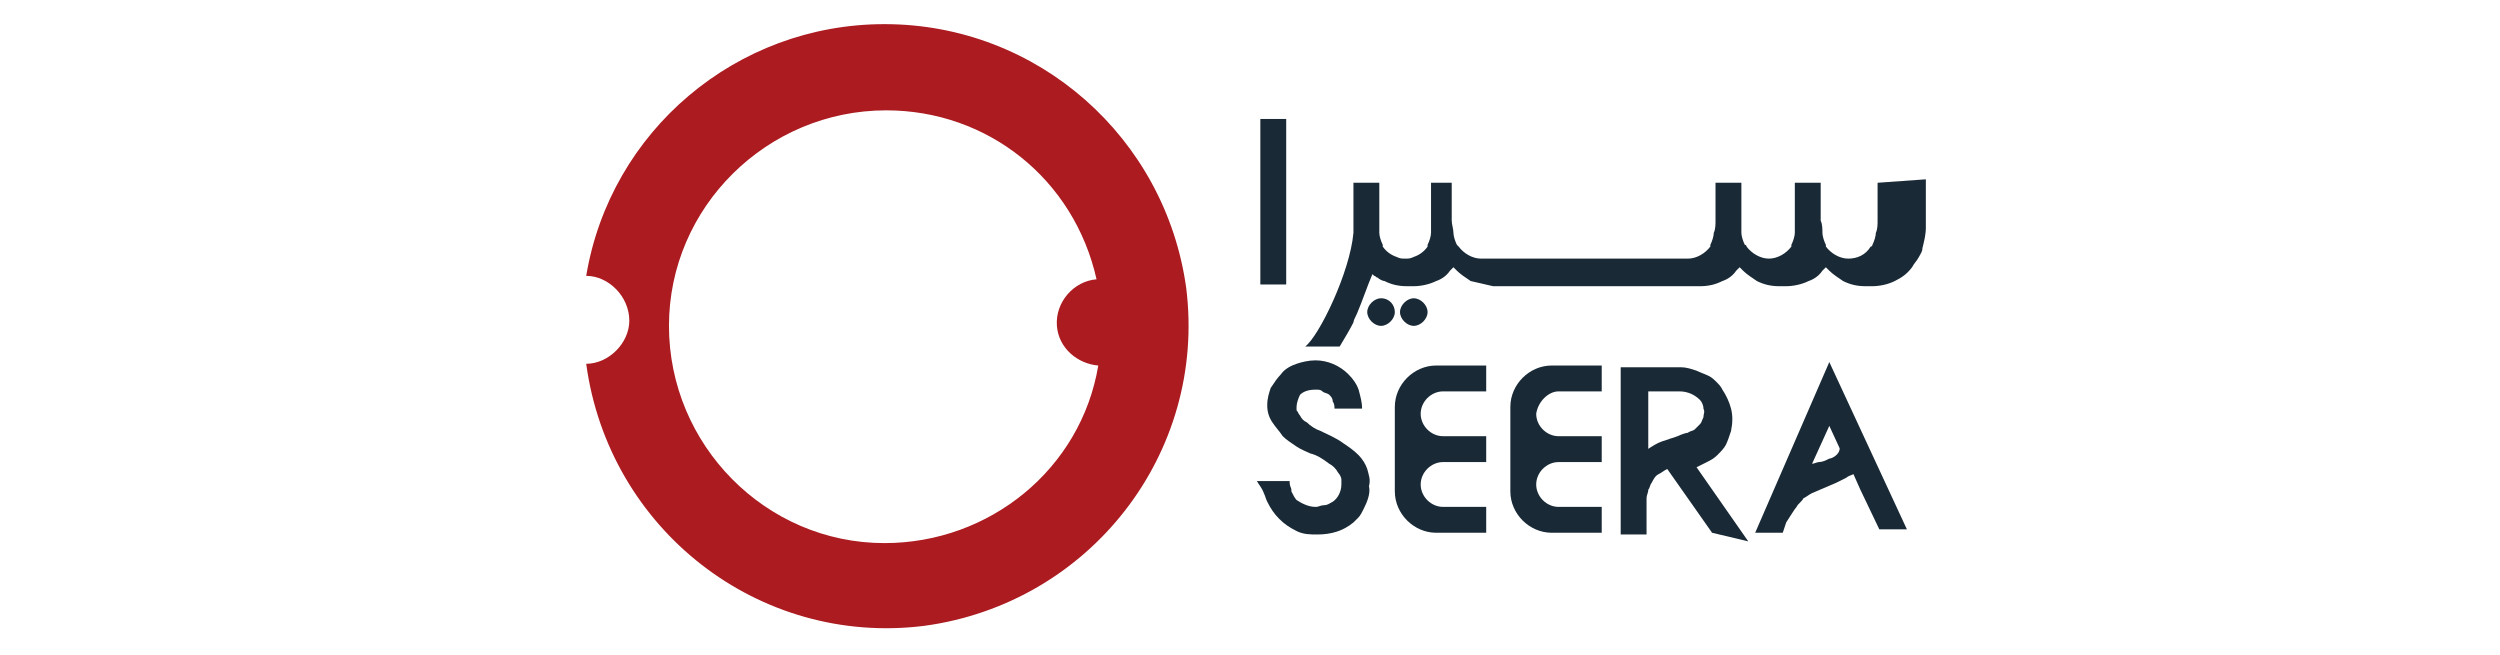 <?xml version="1.0" encoding="UTF-8"?>
<!-- Generator: Adobe Illustrator 28.3.0, SVG Export Plug-In . SVG Version: 6.00 Build 0)  -->
<svg xmlns="http://www.w3.org/2000/svg" xmlns:xlink="http://www.w3.org/1999/xlink" version="1.1" id="Layer_1" x="0px" y="0px" viewBox="0 0 145 38" style="enable-background:new 0 0 145 38;" xml:space="preserve">
<style type="text/css">
	.st0{fill:none;stroke:#FFFFFF;stroke-width:1.822;stroke-linecap:round;stroke-linejoin:round;}
	.st1{fill:#007A43;}
	.st2{fill-rule:evenodd;clip-rule:evenodd;fill:#E50011;}
	.st3{fill:#73AD24;}
	.st4{fill:#FFFFFF;}
	.st5{fill-rule:evenodd;clip-rule:evenodd;fill:#345F8B;}
	.st6{fill:#D42E35;}
	.st7{fill:#AB1B20;}
	.st8{fill:#192A36;}
	.st9{fill:#CC152E;}
	.st10{fill:#FBFBFB;}
	.st11{fill:#440A14;}
	.st12{fill:#420812;}
	.st13{fill:#410711;}
	.st14{fill:#242222;}
	.st15{fill:#4C141E;}
	.st16{fill:#181618;}
	.st17{fill:#585656;}
	.st18{fill:#32302C;}
	.st19{fill:#757163;}
	.st20{fill:#FAF8F5;}
	.st21{fill:#FAF6CF;}
	.st22{fill:#272524;}
	.st23{fill:#EF862D;}
	.st24{fill:#F1903A;}
	.st25{fill:#EF8022;}
	.st26{fill:#F0AA62;}
	.st27{fill:#F6D39C;}
	.st28{fill:#EA9C4F;}
	.st29{fill:#F3B776;}
	.st30{fill:#F9E3B4;}
	.st31{fill:#F8C88B;}
	.st32{fill:#E8E4C2;}
	.st33{fill:#F9F4CE;}
	.st34{fill:#F5F0CB;}
	.st35{fill:#E4BC9C;}
	.st36{fill:#2A1B0E;}
	.st37{fill-rule:evenodd;clip-rule:evenodd;fill:#243C95;}
	.st38{fill:#D39074;}
	.st39{fill:#243C95;}
	.st40{fill-rule:evenodd;clip-rule:evenodd;fill:#DBB527;}
	.st41{fill:#202657;}
</style>
<g>
	<path class="st7" d="M51.3,1.4c-8.6,0-15.9,6.2-17.3,14.6c1.3,0,2.5,1.2,2.5,2.6c0,1.3-1.2,2.5-2.5,2.5l0,0   c1.3,9.6,10,16.4,19.6,15.2c9.6-1.3,16.4-10,15.2-19.6C67.6,8,60.2,1.4,51.3,1.4 M51.3,31.5c-6.9,0-12.5-5.7-12.5-12.6   S44.5,6.4,51.4,6.4c5.9,0,10.9,4,12.2,9.8c-1.3,0.1-2.4,1.3-2.3,2.7c0.1,1.3,1.2,2.2,2.4,2.3C62.7,27.2,57.4,31.5,51.3,31.5"></path>
	<path class="st8" d="M73.1,6.9h1.5v9.6h-1.5V6.9z"></path>
	<path class="st8" d="M82,17.3c-0.4,0-0.8,0.4-0.8,0.8c0,0.4,0.4,0.8,0.8,0.8c0.4,0,0.8-0.4,0.8-0.8S82.4,17.3,82,17.3L82,17.3"></path>
	<path class="st8" d="M80.1,17.3c-0.4,0-0.8,0.4-0.8,0.8c0,0.4,0.4,0.8,0.8,0.8s0.8-0.4,0.8-0.8S80.6,17.3,80.1,17.3"></path>
	<path class="st8" d="M108.9,10.6v2.2c0,0.2,0,0.5-0.1,0.7c0,0.2-0.1,0.5-0.2,0.7c0,0,0,0.1-0.1,0.1c-0.3,0.5-0.8,0.7-1.3,0.7l0,0   c-0.5,0-1-0.3-1.3-0.7l0,0v-0.1c-0.1-0.2-0.2-0.5-0.2-0.7s0-0.5-0.1-0.7v-2.2h-1.5v2.2c0,0.2,0,0.5,0,0.7s-0.1,0.5-0.2,0.7v0.1l0,0   c-0.3,0.4-0.8,0.7-1.3,0.7l0,0c-0.5,0-1-0.3-1.3-0.7c0,0,0-0.1-0.1-0.1c-0.1-0.2-0.2-0.5-0.2-0.7s0-0.5,0-0.7v-2.2h-1.5v2.2   c0,0.2,0,0.5-0.1,0.7c0,0.2-0.1,0.5-0.2,0.7v0.1l0,0c-0.3,0.4-0.8,0.7-1.3,0.7h-12c-0.5,0-1-0.3-1.3-0.7l-0.1-0.1   c-0.1-0.2-0.2-0.5-0.2-0.7s-0.1-0.5-0.1-0.7v-2.2H83v2.2c0,0.2,0,0.5,0,0.7s-0.1,0.5-0.2,0.7v0.1l0,0c-0.2,0.3-0.5,0.5-0.8,0.6   c-0.2,0.1-0.3,0.1-0.5,0.1l0,0c-0.2,0-0.3,0-0.5-0.1c-0.3-0.1-0.6-0.3-0.8-0.6l0,0v-0.1c-0.1-0.2-0.2-0.5-0.2-0.7s0-0.5,0-0.7v-2.2   h-1.5v2.2c0,0.2,0,0.5,0,0.7c-0.2,2.3-2,6-2.8,6.6h2c0.3-0.5,0.6-1,0.8-1.4c0-0.1,0.1-0.3,0.2-0.5l0,0c0.3-0.7,0.6-1.6,0.9-2.3   l0.1,0.1l0,0c0.1,0,0.1,0.1,0.2,0.1l0,0c0.1,0.1,0.3,0.2,0.4,0.2c0.4,0.2,0.8,0.3,1.3,0.3c0,0,0,0,0.1,0l0,0h0.1h0.1l0,0   c0,0,0,0,0.1,0l0,0c0.4,0,0.9-0.1,1.3-0.3c0.3-0.1,0.6-0.3,0.8-0.6l0.1-0.1l0,0l0.1-0.1l0.2,0.2c0.2,0.2,0.5,0.4,0.8,0.6   c0.4,0.1,0.9,0.2,1.3,0.3h12c0.5,0,0.9-0.1,1.3-0.3c0.3-0.1,0.6-0.3,0.8-0.6l0.2-0.2l0.2,0.2c0.2,0.2,0.5,0.4,0.8,0.6   c0.4,0.2,0.8,0.3,1.3,0.3c0,0,0,0,0.1,0h0.1h0.1c0,0,0,0,0.1,0c0.4,0,0.9-0.1,1.3-0.3c0.3-0.1,0.6-0.3,0.8-0.6l0.2-0.2l0.2,0.2   c0.2,0.2,0.5,0.4,0.8,0.6c0.4,0.2,0.8,0.3,1.3,0.3c0,0,0,0,0.1,0h0.1h0.1c0,0,0,0,0.1,0c0.4,0,0.9-0.1,1.3-0.3   c0.4-0.2,0.7-0.4,1-0.8c0.1-0.2,0.3-0.4,0.4-0.6c0.1-0.2,0.2-0.3,0.2-0.5c0.1-0.4,0.2-0.8,0.2-1.2l0,0v-0.4c0-0.1,0-0.2,0-0.2v-2.2   L108.9,10.6z"></path>
	<path class="st8" d="M99.3,30.9l-2.6-3.7c-0.2,0.1-0.3,0.2-0.5,0.3s-0.3,0.3-0.4,0.5c-0.1,0.1-0.1,0.3-0.2,0.4   c0,0.2-0.1,0.3-0.1,0.5s0,0.3,0,0.5c0,0.2,0,0.3,0,0.4v1.2H94v-9.7h3.5c0.3,0,0.6,0.1,0.9,0.2c0.2,0.1,0.5,0.2,0.7,0.3   c0.2,0.1,0.3,0.2,0.5,0.4c0.1,0.1,0.2,0.2,0.3,0.4c0.2,0.3,0.4,0.7,0.5,1.1c0.1,0.4,0.1,0.8,0,1.3c-0.1,0.3-0.2,0.6-0.3,0.8   c-0.1,0.2-0.3,0.4-0.5,0.6c-0.2,0.2-0.4,0.3-0.6,0.4c-0.2,0.1-0.4,0.2-0.6,0.3l3,4.3L99.3,30.9z M95.5,26.1   c0.3-0.2,0.6-0.4,0.9-0.5c0.3-0.1,0.6-0.2,0.9-0.3c0.2-0.1,0.5-0.2,0.6-0.2c0.1-0.1,0.3-0.1,0.4-0.2c0.1-0.1,0.2-0.2,0.3-0.3   c0.1-0.1,0.1-0.2,0.2-0.4c0-0.2,0.1-0.3,0-0.5c0-0.2-0.1-0.4-0.2-0.5c-0.3-0.3-0.7-0.5-1.2-0.5h-1.8V26.1L95.5,26.1z"></path>
	<path class="st8" d="M106.5,26.4c-0.1,0.1-0.3,0.2-0.4,0.2c-0.2,0.1-0.4,0.2-0.6,0.2c-0.1,0-0.3,0.1-0.4,0.1l1-2.2l0.6,1.3   C106.7,26.2,106.6,26.3,106.5,26.4 M106.1,21l-4.3,9.9h1.6l0.1-0.3l0,0l0.1-0.3c0.2-0.3,0.5-0.8,0.6-0.9c0.1-0.2,0.3-0.3,0.4-0.5   c0.2-0.1,0.3-0.2,0.5-0.3l1.4-0.6c0.2-0.1,0.4-0.2,0.6-0.3c0.1-0.1,0.2-0.1,0.4-0.2l0.4,0.9l1.1,2.3h1.6L106.1,21z"></path>
	<path class="st8" d="M79.3,27.2c-0.1-0.3-0.3-0.6-0.5-0.8c-0.3-0.3-0.6-0.5-0.9-0.7c-0.4-0.3-0.9-0.5-1.3-0.7   c-0.3-0.1-0.6-0.3-0.8-0.5c-0.2-0.1-0.3-0.2-0.4-0.4c-0.1-0.1-0.1-0.2-0.2-0.3c0-0.1,0-0.1,0-0.2c0-0.2,0.1-0.5,0.2-0.7   c0.2-0.2,0.5-0.3,0.9-0.3c0.2,0,0.3,0,0.4,0.1c0.1,0.1,0.3,0.1,0.4,0.2c0.1,0.1,0.2,0.2,0.2,0.4c0.1,0.1,0.1,0.3,0.1,0.4H79   c0-0.4-0.1-0.7-0.2-1.1c-0.1-0.3-0.3-0.6-0.6-0.9c-0.5-0.5-1.2-0.8-1.9-0.8c-0.4,0-0.8,0.1-1.1,0.2c-0.3,0.1-0.7,0.3-0.9,0.6   c-0.2,0.2-0.4,0.5-0.6,0.8c-0.1,0.3-0.2,0.6-0.2,1c0,0.4,0.1,0.7,0.3,1c0.2,0.3,0.4,0.5,0.6,0.8c0.2,0.2,0.5,0.4,0.8,0.6   s0.6,0.3,0.8,0.4c0.4,0.1,0.7,0.3,1.1,0.6c0.2,0.1,0.4,0.3,0.5,0.5c0.1,0.1,0.2,0.3,0.2,0.4s0,0.2,0,0.3c0,0.4-0.2,0.8-0.5,1   c-0.2,0.1-0.3,0.2-0.5,0.2s-0.3,0.1-0.5,0.1c-0.4,0-0.8-0.2-1.1-0.4c-0.1-0.1-0.2-0.3-0.3-0.5v-0.1c0-0.1-0.1-0.2-0.1-0.4v-0.1l0,0   h-1.9c0.1,0.2,0.3,0.4,0.4,0.7c0.1,0.2,0.1,0.3,0.2,0.5l0,0c0.2,0.4,0.4,0.7,0.7,1c0.3,0.3,0.6,0.5,1,0.7c0.4,0.2,0.8,0.2,1.2,0.2   c0.8,0,1.5-0.2,2.1-0.7c0.1-0.1,0.2-0.2,0.3-0.3c0.1-0.1,0.2-0.3,0.3-0.5c0.2-0.4,0.4-0.9,0.3-1.3C79.5,27.8,79.4,27.6,79.3,27.2"></path>
	<path class="st8" d="M90.4,22.7h2.5v-1.5H90c-1.3,0-2.4,1.1-2.4,2.4v4.9c0,1.3,1.1,2.4,2.4,2.4h2.9v-1.5h-2.5   c-0.7,0-1.3-0.6-1.3-1.3c0-0.7,0.6-1.3,1.3-1.3l0,0h2.5v-1.5h-2.5c-0.7,0-1.3-0.6-1.3-1.3C89.2,23.3,89.8,22.7,90.4,22.7L90.4,22.7   "></path>
	<path class="st8" d="M83.7,22.7h2.5v-1.5h-2.9c-1.3,0-2.4,1.1-2.4,2.4v4.9c0,1.3,1.1,2.4,2.4,2.4h2.9v-1.5h-2.5   c-0.7,0-1.3-0.6-1.3-1.3c0-0.7,0.6-1.3,1.3-1.3l0,0h2.5v-1.5h-2.5c-0.7,0-1.3-0.6-1.3-1.3C82.4,23.3,83,22.7,83.7,22.7L83.7,22.7"></path>
</g>
</svg>
